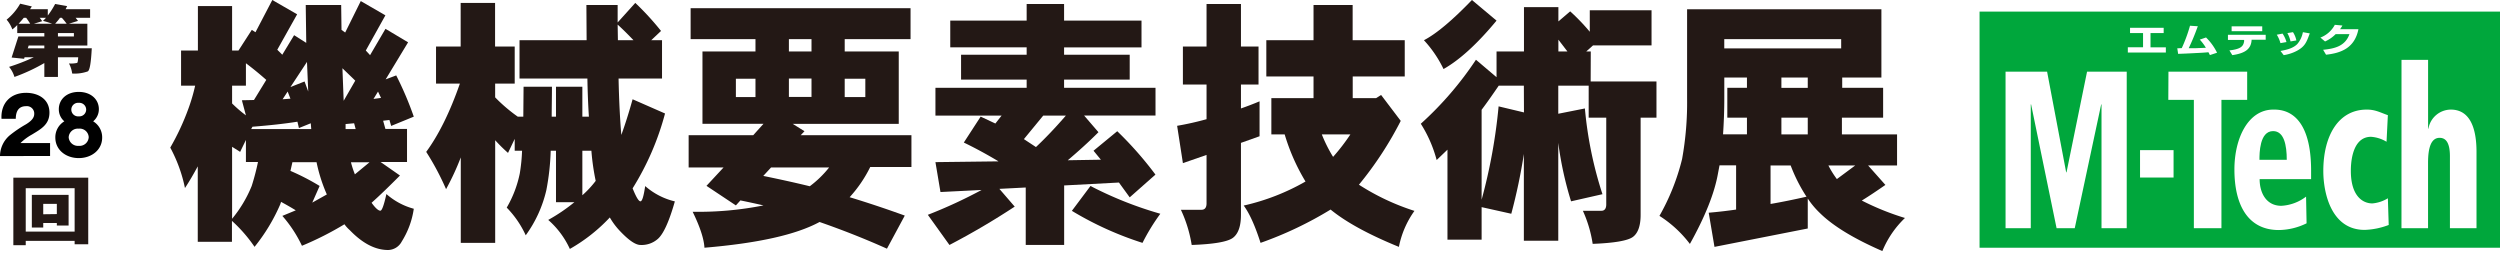 <svg xmlns="http://www.w3.org/2000/svg" viewBox="0 0 680 69"><defs><style>.cls-1{fill:#231815;}.cls-2{fill:#00a73c;}</style></defs><g id="レイヤー_11" data-name="レイヤー 11"><path class="cls-1" d="M15.76,9H20.1v.92H15.76ZM5.49,1A15.29,15.29,0,0,1,1.8,5.35,8.46,8.46,0,0,1,3.36,8,11.62,11.62,0,0,0,4.69,6.81V9h7.37v.92H5L3.16,15.65l3.4.34.12-.42H9.21a55.58,55.58,0,0,1-6.74,2.62,7.8,7.8,0,0,1,1.46,2.74,49.51,49.51,0,0,0,8.13-3.78v3.78h3.7V15.57h5.51c-.05.94-.15,1.46-.3,1.54a7.66,7.66,0,0,1-2.21.15A7.93,7.93,0,0,1,19.63,20a10.62,10.62,0,0,0,4.24-.58c.55-.3.89-2.38,1.09-6.29h-9.2v-.75h8V6.45h-5l2.46-.77-.65-.84h3.94V2.5H17.85l.41-.84L15,1.08A22.09,22.09,0,0,1,13,4.22V2.5H8.17l.49-.75Zm6.57,12.14H7.55l.25-.75h4.26Zm-7-6.69c.44-.47.91-1,1.41-1.61h.65c.34.47.72,1,1.09,1.61Zm4.17,0,2.25-.69c-.22-.3-.44-.62-.69-.92h1.71a7.29,7.29,0,0,1-.82.84,21.68,21.68,0,0,1,2.48.77Zm5.78,0c.44-.52.89-1,1.31-1.61h.5c.42.47.86,1,1.31,1.61Z"/><path class="cls-1" d="M7,63V51.19H20.3V63ZM24,48.33H3.63V66.7H7V65.52H20.3v.92H24ZM18.66,53h-10v8.88h3.1V60.65h3.7v.69h3.2Zm-6.9,5.28V55.46h3.7v2.77Z"/><path d="M0,42.45A7.46,7.46,0,0,1,2.66,36.8a32.63,32.63,0,0,1,4.43-3C8.38,33,9.31,32.14,9.31,31a2,2,0,0,0-2.19-2.12c-2.2,0-2.81,1.58-2.83,3.44H.41c-.24-4.22,2.44-7.07,6.68-7.07,3.36,0,6.36,1.75,6.36,5.38,0,3.27-2.34,4.49-4.82,6a14.36,14.36,0,0,0-3.07,2.29h8.06v3.51Z"/><path class="cls-2" d="M618.28,35.66c-3.71,0-3.71,6.1-3.71,7.81H622C622,39.44,621.25,35.66,618.28,35.66Z"/><path class="cls-2" d="M538.44,67.39H680V3.16H538.44Zm52.77-19.1h-9.12V40.84h9.12Zm62-32h7.23V35h.09a6.22,6.22,0,0,1,6.08-5.19c5.27,0,7,5.12,7,11.47v20.8h-7.23V42.49c0-4-1.33-5-2.8-5-2.33,0-3.15,2.69-3.15,6.78V62.07h-7.23Zm-3.71,15-.36,7.27a9.45,9.45,0,0,0-4.21-1.35c-5.5,0-5.5,8.06-5.5,9.28,0,6.71,3.12,8.84,5.86,8.84a9.6,9.6,0,0,0,4.21-1.4l.23,7.26a19.91,19.91,0,0,1-6.54,1.34c-9.2,0-11.25-10.25-11.25-16,0-9.77,4.2-16.72,11.8-16.72C646.1,29.8,647.38,30.59,649.48,31.32ZM635.07,6.75l2.07.19a8.22,8.22,0,0,1-.65,1h5c-1,5.11-4.71,6.5-8.81,6.94l-.79-1.34c3-.3,6-.92,7.16-4.26h-3.75a9.48,9.48,0,0,1-2.89,2l-1.26-1.06A7.44,7.44,0,0,0,635.07,6.75Zm-8.69,2,1.88.33c-.87,2.37-1.29,3.54-3.46,4.72A11.45,11.45,0,0,1,621.17,15l-.88-1.14c1.58-.3,3.42-.68,4.59-1.9A6.83,6.83,0,0,0,626.38,8.78Zm-2.69,0a6.41,6.41,0,0,1,.92,2.25l-1.59.27A7.76,7.76,0,0,0,622.16,9Zm-2.83.39a7.68,7.68,0,0,1,1.06,2.3l-1.64.29a8.34,8.34,0,0,0-1-2.29Zm7.76,37.26v2.32h-14c0,3.78,1.83,7.26,5.9,7.26a12.17,12.17,0,0,0,6.73-2.5l.14,7.26a17.55,17.55,0,0,1-7.55,1.83c-8.38,0-12.08-6.77-12.08-16.47,0-8.54,3.75-16.29,10.57-16.29C620.43,29.8,628.62,29.8,628.62,46.39ZM607,7.16h8.33V8.49H607Zm-1,2.3h10.27v1.35h-3.84V11c-.21,2.51-2,3.52-5.24,4l-.79-1.29c3.33-.38,3.77-1.25,4-2.43,0-.09,0-.19,0-.26v-.15H606Zm-12.56,3.63A40.56,40.56,0,0,0,595.68,7l2.13.14-.12.3a59.18,59.18,0,0,1-2.36,5.67l1.85,0L600,13a12.58,12.58,0,0,0-1.66-2.22l1.7-.59a15.05,15.05,0,0,1,3,4.15l-1.95.64c-.23-.45-.27-.56-.4-.77-1.12.11-2.39.18-3.17.21-2.53.14-3.91.19-5.07.23l-.23-1.51Zm-3.62,6.4h21.41v7.68h-7v34.9h-7.5V27.17h-6.95Zm-11.05-6.64h4.14V9h-3.54V7.56h9.15V9h-3.58v3.87h4.17v1.42H578.77Zm-33.26,6.64h11.3L562,46.88h.09l5.59-27.39h10.79V62.07h-6.86V28.4h-.09l-7.19,33.67h-4.94L552.46,28.4h-.09V62.07h-6.86Z"/><path class="cls-1" d="M106.4,34.25l6.15-2.52a90.3,90.3,0,0,0-4.78-11.22l-2.87,1.08L111,11.51l-6.15-3.67L100.66,15,99.5,13.74l5.33-9.57L98.13.29,93.89,8.85l-1-.72L92.8,1.36H83.16l.14,10.3L80,9.57l-3.22,5.32-1.36-1.36,5.4-9.64L74.07,0,69.49,8.77l-1-.64-3.62,5.61H63.13V1.65h-9.3V13.74H49.25v9.57h3.83a50.44,50.44,0,0,1-1.84,6.26,66.48,66.48,0,0,1-4.93,10.58,39.77,39.77,0,0,1,4,11c1.23-1.87,2.39-3.88,3.48-5.9V65.77h9.3V60.08a39.59,39.59,0,0,1,6.15,7.06,49.7,49.7,0,0,0,7-11.59l.21-.64c1.3.71,2.59,1.43,4,2.3L76.8,58.72a35.08,35.08,0,0,1,5.33,8.13A85.62,85.62,0,0,0,93.69,61a9.21,9.21,0,0,0,1.43,1.58C98.54,66.13,102,68,105.58,68a4.28,4.28,0,0,0,3.69-2.3,22.82,22.82,0,0,0,3.28-8.92,18.56,18.56,0,0,1-7.45-4q-1,4.53-1.64,4.53c-.55,0-1.36-.72-2.39-2.16,2.25-2,4.85-4.53,7.72-7.41l-5.26-3.67h7.18v-9h-5.88l-.62-2.23,1.71-.21ZM83.5,16.84l.34,8.06-1-2.74L79,23.68ZM78.24,24.9,79,26.84,76.87,27ZM63.13,23.31h3.76V17.2q2.86,2.16,5.54,4.53L69.08,27.2l-3.29.07,1.1,4.11a35.93,35.93,0,0,1-3.76-3.24Zm5.33,27.28a34.21,34.21,0,0,1-5.33,8.92V39.93l2.19,1.38,1.57-3.24v6h3.28A64.56,64.56,0,0,1,68.46,50.59Zm-.14-15.48.35-.64c4.58-.36,8.68-.8,12.23-1.37l.41,1.73,3.22-1.3.13,1.58Zm16.62,20,2-4.53A63.38,63.38,0,0,0,79,46.48l.54-2.37H86.1a43.29,43.29,0,0,0,2.8,8.78Zm8.54-27.7-.34-8.85c1.16,1.14,2.32,2.22,3.49,3.38ZM94,35.11,94,33.74l2.32-.21.42,1.58Zm2.53,12.31a27.6,27.6,0,0,1-1-3l-.07-.29h5.06Zm5.06-20.51,1.23-2,.82,1.72Z"/><path class="cls-1" d="M174.2,54.76c-.48,0-1.17-1.15-2.13-3.53a74.37,74.37,0,0,0,8.82-20.36L172.07,27Q170.54,32.5,169,36.7c-.34-4-.62-9.14-.75-15.33h11.82V10.94h-2.94l2.67-2.52a74.42,74.42,0,0,0-7-7.63L168,6.11V1.36H159.5l.06,9.58H141.31V21.37h18.46c.07,3.74.2,7.2.41,10.36H158.4V23.6h-7.17v8.13h-1.17c0-2.44.07-5.18.07-8.13h-7.72l-.07,8.13h-1.51a43.4,43.4,0,0,1-6.15-5.25V22.74H140V12.66h-5.34V.79h-9.36V12.66h-6.7V22.74h6.49c-2.73,7.84-5.81,14-9.16,18.57a72,72,0,0,1,5.4,10.14,70.24,70.24,0,0,0,4-8.63V66.06h9.36V38.14a42.29,42.29,0,0,0,3.49,3.45L140,37.78V41h2a47.09,47.09,0,0,1-.62,6.18,30.41,30.41,0,0,1-3.55,9.29A26.63,26.63,0,0,1,143,64a33.76,33.76,0,0,0,5.61-12.3A65.79,65.79,0,0,0,149.79,41h1.44v14h5a47.93,47.93,0,0,1-7.11,4.82A23.39,23.39,0,0,1,155,67.71a45.83,45.83,0,0,0,10.87-8.56,19.37,19.37,0,0,0,2.74,3.67c2.39,2.52,4.24,3.81,5.61,3.81A6.65,6.65,0,0,0,178.91,65c1.51-1.3,3.08-4.68,4.65-10.22a18.76,18.76,0,0,1-8.07-4.17C175.08,53.39,174.67,54.76,174.2,54.76Zm-15.8-1.65V41h2.46a62.88,62.88,0,0,0,1.17,8.2A27.49,27.49,0,0,1,158.4,53.11ZM168,6.69c1.44,1.3,2.87,2.74,4.31,4.25h-4.24Z"/><path class="cls-1" d="M218.82,35.69l-3.21-2h28.85V14h-14.7V10.65h17.91V2.23H187.85v8.42h17.64V14H191.07V33.67h16.6l-2.79,3.1H187.31v8.78h9.5l-4.65,5,8,5.32,1.23-1.36c2.05.42,4.1.86,6.28,1.36a90,90,0,0,1-19.27,1.73c2,4.1,3.07,7.34,3.21,9.78,14.5-1.22,24.89-3.52,31.31-7,5.75,2,11.9,4.38,18.33,7.26l4.85-9q-7.8-2.82-15-5a35.17,35.17,0,0,0,5.6-8.21h11.21V36.77H217.79Zm-13.33-9.28h-5.33v-5h5.33Zm24.27-5h5.61v5h-5.61ZM214.58,10.65h6.15V14h-6.15Zm0,10.72h6.15v5h-6.15Zm10.94,24.18a28.18,28.18,0,0,1-5.26,5.11c-4.44-1.08-8.69-2-12.65-2.81l2.12-2.3Z"/><path class="cls-1" d="M291.55,57.35a90,90,0,0,0,19.21,8.71,56,56,0,0,1,4.85-7.92,102.12,102.12,0,0,1-19-7.55Z"/><path class="cls-1" d="M307.28,53.68l7-6.19a96.91,96.91,0,0,0-10.39-11.8L297.44,41l2,2.44-9,.15c2.8-2.38,5.61-4.89,8.34-7.63l-3.9-4.53h19.42V23.89H289.43V21.66h17.85V14.89H289.43v-2h21.06V5.61H289.43V1.08H279.25V5.61H258.47v7.27h20.78v2H261.41v6.77h17.84v2.23H254.44v7.56h18l-1.7,2.16-4-1.88-4.58,7.05c3.28,1.59,6.43,3.31,9.44,5.12l-17.16.21,1.37,8.13L267,51.67a131.66,131.66,0,0,1-14.63,6.76l5.88,8.2A204.24,204.24,0,0,0,276,56.2l-4.17-4.83L279,51V66.63h10.45V50.44l14.9-.79ZM281.78,40l-3.28-2.16,5.26-6.4h6.16C287.11,34.68,284.38,37.56,281.78,40Z"/><path class="cls-1" d="M342.6,27.56c-1.71.72-3.42,1.37-5.06,1.94V23h4.78V12.66h-4.78V1.08h-9.36V12.66h-6.43V23h6.43v9.42a79.89,79.89,0,0,1-8,1.8l1.57,10.15,6.43-2.23V55.33c0,1.16-.49,1.73-1.37,1.73H321.2a35.54,35.54,0,0,1,2.94,9.57c6-.21,9.77-.86,11.21-1.94s2.19-3.16,2.19-6.26V38.86l5.06-1.8Z"/><path class="cls-1" d="M381,32.88l-5.34-7.05-1.36.86h-6.36v-5.9h14.15V10.94H367.92V1.36H357.28v9.58H344.44v9.85h12.84v5.9H345.81v9.86h3.62a54.85,54.85,0,0,0,5.67,12.82,60.36,60.36,0,0,1-16.81,6.54c1.58,2.16,3.08,5.47,4.58,10.15A100.61,100.61,0,0,0,361.92,57c4.23,3.46,10.44,6.83,18.58,10.15a25.13,25.13,0,0,1,4.23-9.79,63.32,63.32,0,0,1-15.1-7.12A96,96,0,0,0,381,32.88ZM362.6,42.67a38.86,38.86,0,0,1-3.07-6.12h7.78A54.4,54.4,0,0,1,362.6,42.67Z"/><path class="cls-1" d="M407.06,5.61,400.37,0c-5.34,5.54-9.71,9.21-13.06,10.94a31.74,31.74,0,0,1,5.33,7.84C397.09,16.26,401.87,11.87,407.06,5.61Z"/><path class="cls-1" d="M432.69,14h-1.23l1.85-1.66h15.91V2.8h-16.8V8.64a55.12,55.12,0,0,0-5.33-5.55l-3.21,2.74V1.94h-9.36V14h-7.46v7l-5.6-4.75a91.55,91.55,0,0,1-15,17.41,35.16,35.16,0,0,1,4.31,9.87l2.94-2.82V65.19H403V56.34l8.07,1.8a152.57,152.57,0,0,0,3.42-16.26v23.6h9.36V38.86a95.23,95.23,0,0,0,3.48,15.9l8.54-1.94a105.69,105.69,0,0,1-4.78-23.32l-7.24,1.44V23.31h8.27V32h4.78v23.6c0,1.16-.48,1.73-1.3,1.73h-5.06a34.09,34.09,0,0,1,2.67,9c5.88-.22,9.56-.87,10.93-1.88s2.11-3,2.11-6V32h4.31V22.16h-17.9ZM414.52,30.58l-6.9-1.65A148.53,148.53,0,0,1,403,54.32V29.86c1.51-2,3.07-4.24,4.65-6.55h6.84ZM423.88,14V10.79L426.34,14Z"/><path class="cls-1" d="M506.41,54.55c2.12-1.3,4.24-2.74,6.42-4.25L508.12,45H516V36.55h-15V32h11.21V23.89H501.08V21.08h10.66V2.52H458.89V26.69a86.46,86.46,0,0,1-1.36,16.56,60.33,60.33,0,0,1-6.16,15.47,31.66,31.66,0,0,1,8.28,7.63c4.09-7.34,6.69-13.75,7.65-19.22l.41-2.16h4.51V57c-2.45.36-5,.65-7.45.86l1.57,9.29,25.37-5V54A22.89,22.89,0,0,0,495,57.93q5.34,5.28,17,10.36a26.33,26.33,0,0,1,6.15-9A71.2,71.2,0,0,1,506.41,54.55ZM475.17,23.89h-5.34V32h5.34v4.53h-6.5c.21-3.16.34-6.47.34-9.86V21.08h6.16Zm6.42,31.59V45h5.47a43.65,43.65,0,0,0,4.31,8.5C488.08,54.25,484.87,54.91,481.59,55.48Zm10.12-18.93h-7.17V32h7.17Zm0-12.66h-7.17V21.08h7.17ZM469,13.17V10.65H500.8v2.52Zm30.63,35.54A25.36,25.36,0,0,1,497.32,45h7.31Z"/><path d="M27.79,37.42c0,3.36-2.88,5.58-6.37,5.58s-6.37-2.22-6.37-5.58A5.05,5.05,0,0,1,17.5,33,4.26,4.26,0,0,1,16,29.69C16,27.07,18.1,25,21.42,25s5.47,2.05,5.47,4.69A4.26,4.26,0,0,1,25.34,33,5.07,5.07,0,0,1,27.79,37.42Zm-3.66-.1A2.44,2.44,0,0,0,21.42,35a2.48,2.48,0,0,0-2.74,2.33,2.52,2.52,0,0,0,2.74,2.34A2.49,2.49,0,0,0,24.13,37.32Zm-.69-7.52a1.86,1.86,0,0,0-2-1.83,1.85,1.85,0,1,0,0,3.68A1.86,1.86,0,0,0,23.44,29.8Z"/></g></svg>